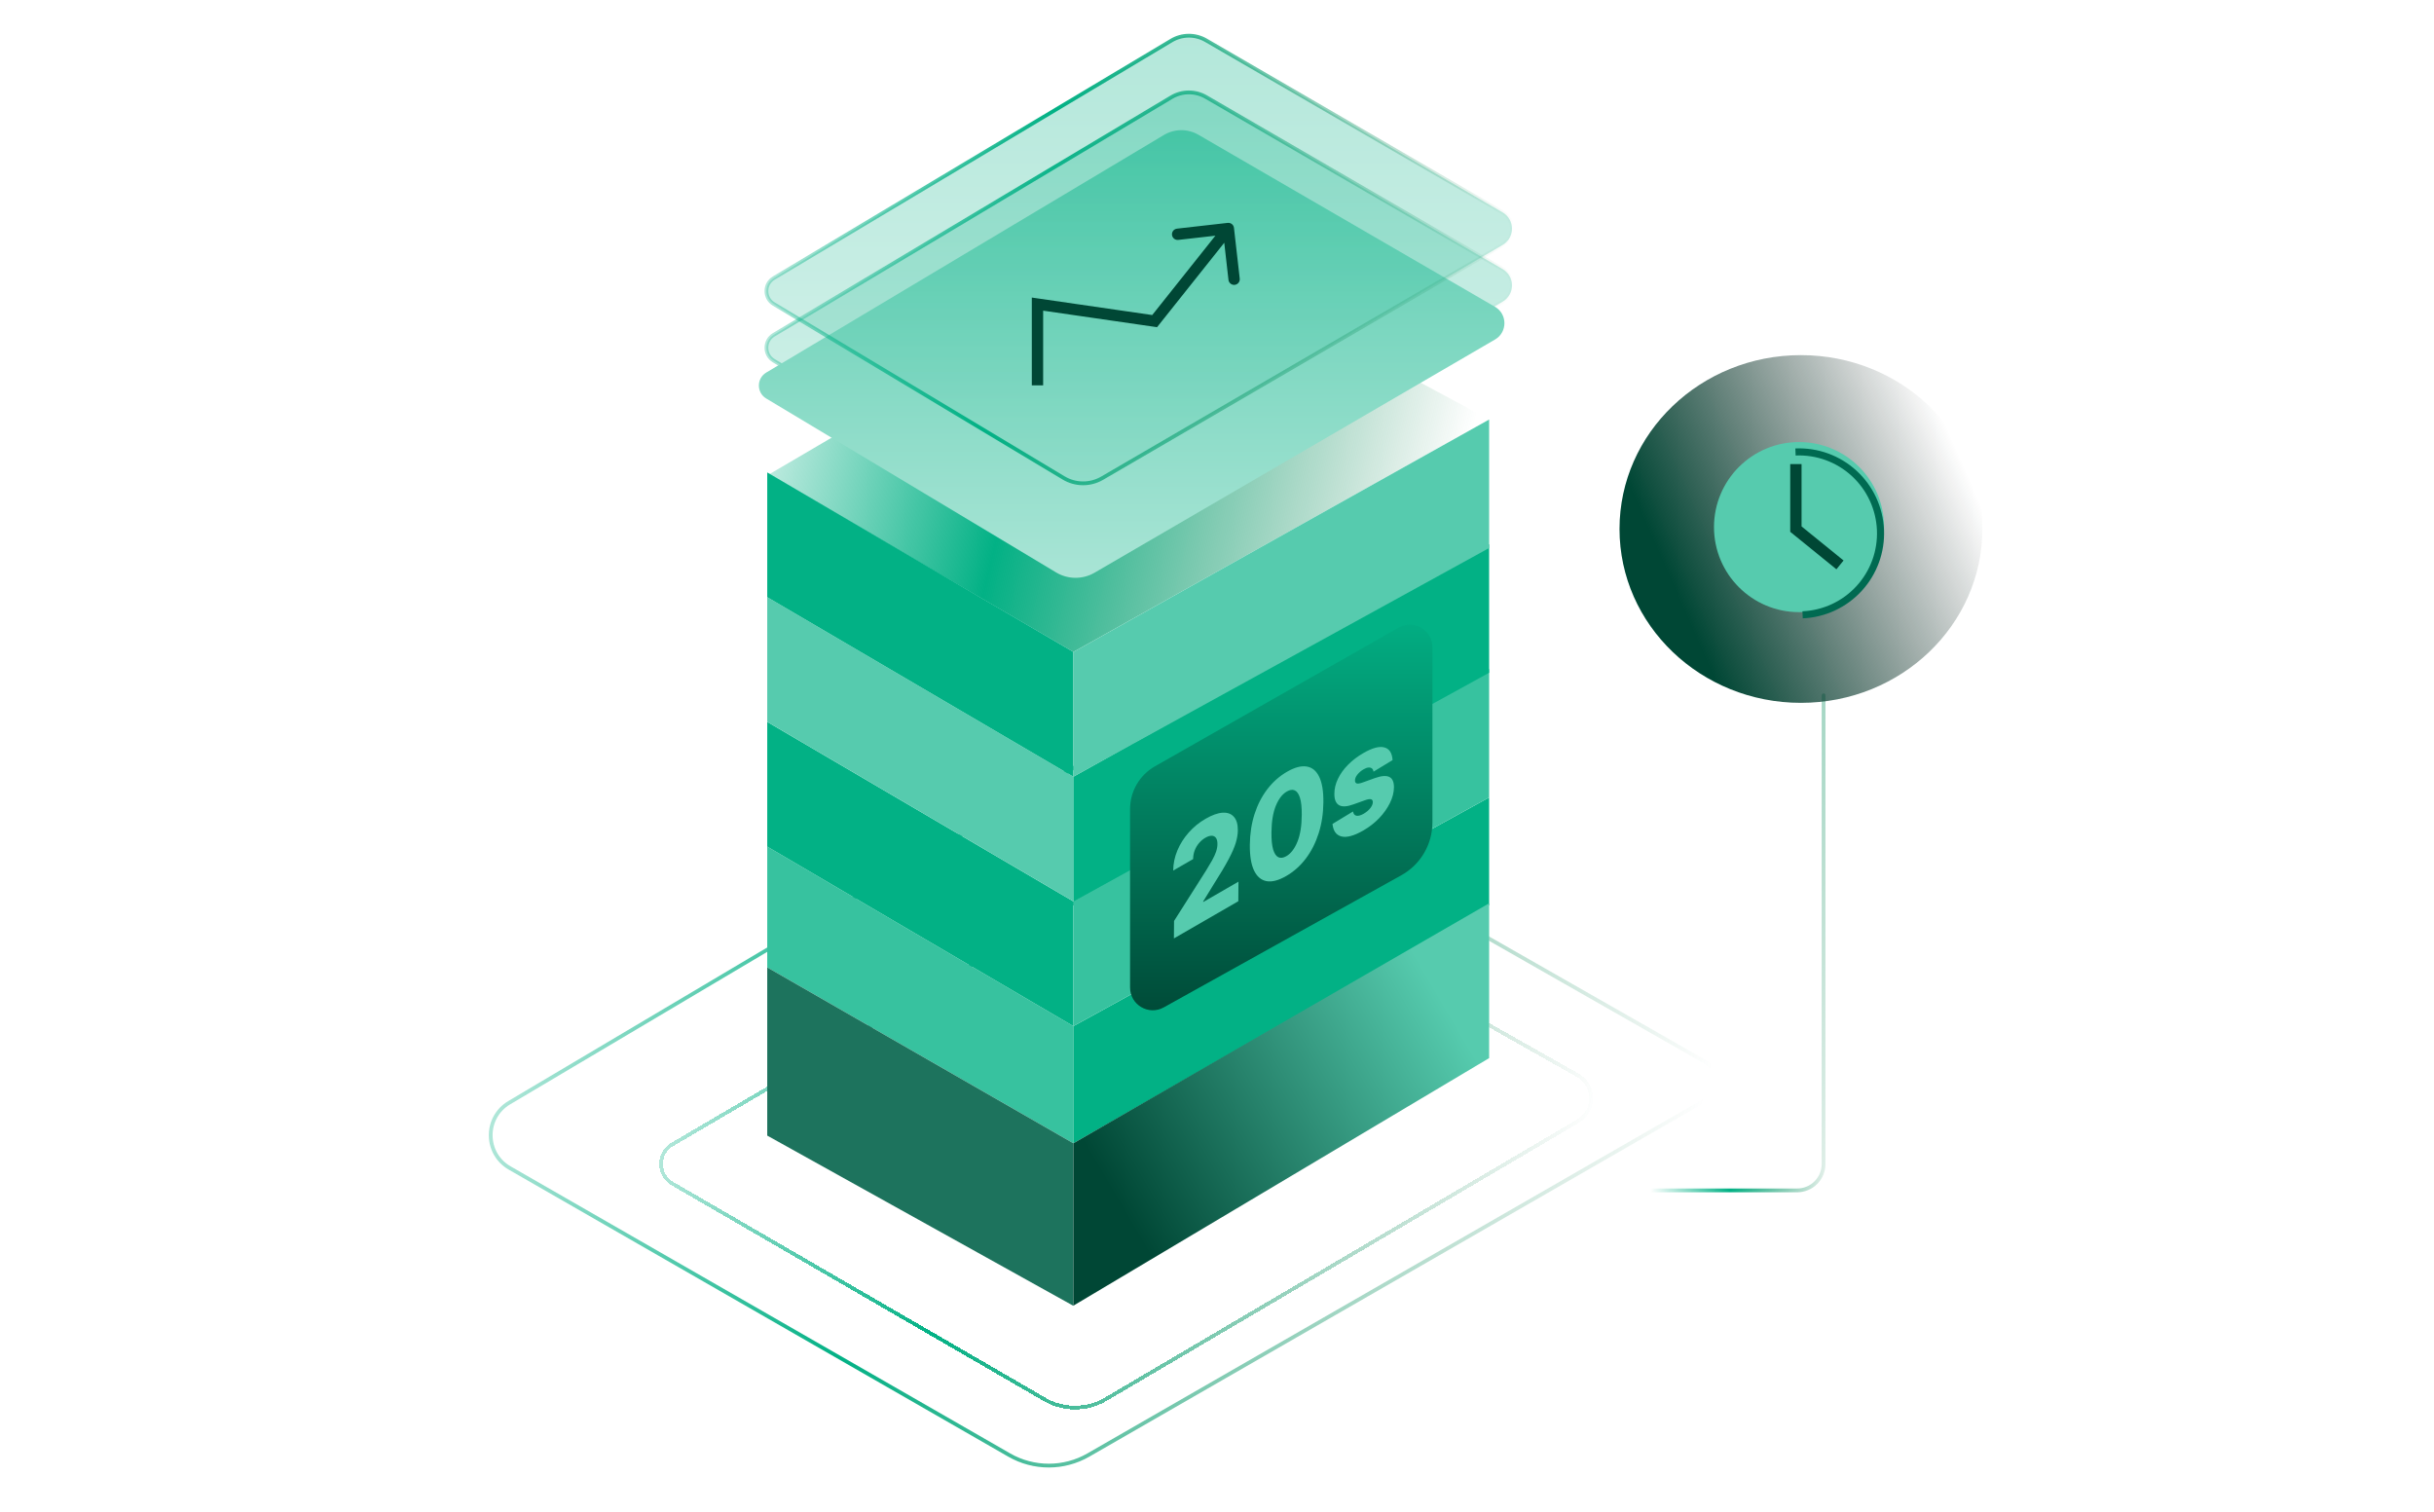 <svg width="644" height="400" viewBox="0 0 644 400" fill="none" xmlns="http://www.w3.org/2000/svg">
<path d="M405.5 314.962H475.5C479.366 314.962 482.5 311.828 482.5 307.962V183.962" stroke="url(#paint0_linear_40_5972)" stroke-linecap="round"/>
<path d="M450.902 280.811L392.5 247.5L297 195.5L134.73 291.762C128.147 295.667 128.213 305.219 134.85 309.033L267.031 384.984C273.513 388.709 281.486 388.707 287.966 384.979L450.921 291.223C454.941 288.911 454.93 283.108 450.902 280.811Z" stroke="url(#paint1_linear_40_5972)"/>
<path d="M307.5 64.5L203.5 125.5L284 172.5L394 111L307.5 64.5Z" fill="url(#paint2_linear_40_5972)"/>
<g filter="url(#filter0_d_40_5972)">
<path d="M177.879 292.795L212.5 272.5L309.5 213.5L417.436 274.492C422.129 277.144 422.189 283.883 417.544 286.618L292.556 360.218C287.579 363.149 281.409 363.17 276.412 360.273L177.904 303.162C173.927 300.857 173.914 295.12 177.879 292.795Z" stroke="url(#paint3_linear_40_5972)" shape-rendering="crispEdges"/>
</g>
<path d="M203 255.962V224L284 271.5V302.5L203 255.962Z" fill="#37C29F"/>
<path d="M203 224V191L284 238.5V271.5L203 224Z" fill="#02B185"/>
<path d="M203 191V158L284 205.5V238.5L203 191Z" fill="#56CBAE"/>
<path d="M203 158V125L284 172.5V205.5L203 158Z" fill="#02B185"/>
<path d="M284 302.5V271.5L394 211V239.5L284 302.5Z" fill="#02B185"/>
<path d="M284 271.5V238.5L394 177V211L284 271.5Z" fill="#37C29F"/>
<path d="M284 238.5V205.5L394 144V178L284 238.5Z" fill="#02B185"/>
<path d="M284 205.5V172.5L394 111V145L284 205.5Z" fill="#56CBAE"/>
<path d="M203 300.462V255.962L284 302.5V345.5L203 300.462Z" fill="#1D735D"/>
<path d="M284 302.5V345.462L394 279.962V239L284 302.5Z" fill="url(#paint4_linear_40_5972)"/>
<path d="M299 261.297V214.059C299 209.386 301.508 205.072 305.569 202.761L370.032 166.067C374.032 163.79 379 166.678 379 171.281V217.591C379 223.399 375.853 228.751 370.778 231.574L307.917 266.54C303.917 268.765 299 265.873 299 261.297Z" fill="url(#paint5_linear_40_5972)"/>
<g filter="url(#filter1_d_40_5972)">
<path d="M310.599 244.291L310.637 239.671L319.103 226.335C319.738 225.314 320.278 224.403 320.725 223.603C321.172 222.794 321.513 222.046 321.75 221.358C321.987 220.661 322.108 219.984 322.114 219.327C322.12 218.591 321.986 218.044 321.713 217.685C321.44 217.317 321.062 217.131 320.577 217.127C320.092 217.122 319.535 217.302 318.906 217.665C318.269 218.033 317.709 218.507 317.227 219.087C316.745 219.658 316.367 220.302 316.092 221.02C315.826 221.734 315.689 222.493 315.682 223.298L310.411 226.342C310.425 224.533 310.79 222.768 311.506 221.046C312.221 219.325 313.218 217.741 314.498 216.296C315.785 214.838 317.276 213.62 318.969 212.643C320.715 211.635 322.23 211.096 323.513 211.027C324.796 210.957 325.785 211.325 326.48 212.13C327.182 212.922 327.526 214.113 327.513 215.705C327.505 216.718 327.321 217.823 326.96 219.021C326.6 220.22 325.958 221.684 325.034 223.415C324.117 225.141 322.816 227.326 321.131 229.969L318.354 234.492L318.352 234.661L327.682 229.275L327.639 234.453L310.599 244.291ZM340.299 227.79C338.29 228.949 336.564 229.399 335.119 229.14C333.675 228.872 332.567 227.931 331.797 226.317C331.028 224.695 330.658 222.423 330.69 219.503C330.721 216.583 331.135 213.881 331.931 211.398C332.735 208.902 333.864 206.704 335.319 204.805C336.781 202.893 338.517 201.357 340.525 200.197C342.533 199.038 344.26 198.575 345.705 198.809C347.157 199.029 348.269 199.933 349.039 201.521C349.809 203.109 350.178 205.358 350.147 208.27C350.123 211.194 349.709 213.922 348.905 216.453C348.101 218.984 346.968 221.218 345.505 223.156C344.05 225.082 342.314 226.626 340.299 227.79ZM340.342 222.534C341.541 221.841 342.517 220.576 343.27 218.737C344.024 216.89 344.409 214.502 344.425 211.573C344.441 209.652 344.286 208.166 343.959 207.115C343.632 206.055 343.171 205.391 342.577 205.123C341.982 204.854 341.284 204.952 340.482 205.415C339.291 206.103 338.322 207.355 337.576 209.172C336.831 210.98 336.442 213.323 336.411 216.2C336.388 218.151 336.536 219.672 336.855 220.762C337.181 221.848 337.646 222.531 338.248 222.813C338.849 223.085 339.547 222.992 340.342 222.534ZM368.456 197.105L363.408 200.174C363.359 199.789 363.22 199.504 362.99 199.318C362.76 199.123 362.459 199.043 362.086 199.078C361.72 199.099 361.294 199.251 360.807 199.532C360.17 199.9 359.625 200.36 359.173 200.914C358.729 201.463 358.508 201.987 358.512 202.484C358.501 202.878 358.633 203.138 358.908 203.263C359.19 203.384 359.694 203.322 360.42 203.075L363.741 201.881C365.461 201.267 366.737 201.158 367.57 201.556C368.409 201.95 368.827 202.871 368.822 204.321C368.803 205.692 368.441 207.085 367.736 208.5C367.039 209.91 366.088 211.243 364.884 212.497C363.681 213.743 362.307 214.812 360.764 215.703C358.298 217.127 356.359 217.665 354.944 217.319C353.538 216.96 352.741 215.853 352.555 213.997L357.986 210.706C358.099 211.364 358.406 211.738 358.905 211.829C359.404 211.92 360.043 211.74 360.822 211.29C361.527 210.884 362.101 210.401 362.546 209.843C362.99 209.285 363.218 208.753 363.23 208.247C363.226 207.801 363.057 207.542 362.722 207.468C362.387 207.386 361.86 207.475 361.142 207.734L358.135 208.812C356.407 209.448 355.124 209.521 354.285 209.032C353.447 208.535 353.037 207.522 353.057 205.995C353.061 204.667 353.377 203.352 354.007 202.05C354.637 200.739 355.527 199.502 356.677 198.338C357.828 197.174 359.183 196.142 360.741 195.242C363.079 193.893 364.918 193.395 366.258 193.75C367.597 194.096 368.33 195.214 368.456 197.105Z" fill="#56CBAE"/>
</g>
<path d="M281.431 141.459L204.729 95.437C202.137 93.882 202.14 90.124 204.736 88.573L309.951 25.717C312.759 24.04 316.255 24.018 319.083 25.659L397.559 71.183C400.877 73.108 400.881 77.899 397.566 79.829L291.608 141.526C288.457 143.36 284.558 143.335 281.431 141.459Z" fill="url(#paint6_linear_40_5972)" fill-opacity="0.3" stroke="url(#paint7_linear_40_5972)"/>
<path d="M279.431 151.459L202.729 105.437C200.137 103.882 200.14 100.124 202.736 98.573L307.951 35.717C310.759 34.04 314.255 34.018 317.083 35.659L395.559 81.183C398.877 83.108 398.881 87.899 395.566 89.829L289.608 151.526C286.457 153.36 282.558 153.335 279.431 151.459Z" fill="url(#paint8_linear_40_5972)"/>
<path d="M281.431 126.459L204.729 80.437C202.137 78.882 202.14 75.124 204.736 73.573L309.951 10.717C312.759 9.04 316.255 9.018 319.083 10.659L397.559 56.183C400.877 58.108 400.881 62.899 397.566 64.829L291.608 126.526C288.457 128.36 284.558 128.335 281.431 126.459Z" fill="url(#paint9_linear_40_5972)" fill-opacity="0.3" stroke="url(#paint10_linear_40_5972)"/>
<ellipse cx="476.5" cy="139.962" rx="48" ry="46" fill="url(#paint11_linear_40_5972)"/>
<circle cx="476" cy="139.462" r="22.5" fill="#56CBAE"/>
<g filter="url(#filter2_d_40_5972)">
<path d="M476.98 161.94C479.932 161.812 482.83 161.103 485.508 159.854C488.186 158.605 490.592 156.842 492.588 154.663C494.584 152.485 496.132 149.935 497.143 147.158C498.153 144.382 498.607 141.433 498.479 138.481C498.35 135.529 497.641 132.632 496.392 129.954C495.144 127.276 493.38 124.87 491.202 122.874C489.023 120.877 486.473 119.33 483.697 118.319C480.92 117.308 477.972 116.854 475.02 116.983L475.101 118.854C477.808 118.736 480.511 119.152 483.056 120.079C485.601 121.006 487.939 122.424 489.936 124.255C491.933 126.085 493.55 128.29 494.695 130.745C495.839 133.2 496.489 135.857 496.607 138.563C496.725 141.269 496.309 143.972 495.383 146.518C494.456 149.063 493.037 151.401 491.207 153.398C489.377 155.395 487.171 157.012 484.716 158.156C482.261 159.301 479.605 159.951 476.899 160.069L476.98 161.94Z" fill="#006A51"/>
</g>
<path d="M475.167 122.795V139.999L486.833 149.462" stroke="#004735" stroke-width="3"/>
<path d="M274.5 80.462L274.716 78.977L273 78.728L273 80.462L274.5 80.462ZM305.5 84.962L305.285 86.446L306.137 86.57L306.674 85.896L305.5 84.962ZM326.49 60.292C326.397 59.469 325.654 58.878 324.831 58.971L311.417 60.495C310.594 60.589 310.002 61.332 310.096 62.155C310.189 62.978 310.933 63.57 311.756 63.476L323.679 62.121L325.034 74.045C325.127 74.868 325.871 75.459 326.694 75.366C327.517 75.272 328.108 74.529 328.015 73.706L326.49 60.292ZM274.5 101.962L276 101.962L276 80.462L274.5 80.462L273 80.462L273 101.962L274.5 101.962ZM274.5 80.462L274.285 81.946L305.285 86.446L305.5 84.962L305.716 83.477L274.716 78.977L274.5 80.462ZM305.5 84.962L306.674 85.896L326.174 61.396L325 60.462L323.826 59.528L304.326 84.028L305.5 84.962Z" fill="#004735"/>
<defs>
<filter id="filter0_d_40_5972" x="166.513" y="212.92" width="262.879" height="167.91" filterUnits="userSpaceOnUse" color-interpolation-filters="sRGB">
<feFlood flood-opacity="0" result="BackgroundImageFix"/>
<feColorMatrix in="SourceAlpha" type="matrix" values="0 0 0 0 0 0 0 0 0 0 0 0 0 0 0 0 0 0 127 0" result="hardAlpha"/>
<feOffset dy="10"/>
<feGaussianBlur stdDeviation="3.95"/>
<feComposite in2="hardAlpha" operator="out"/>
<feColorMatrix type="matrix" values="0 0 0 0 0 0 0 0 0 0.278 0 0 0 0 0.208 0 0 0 0.3 0"/>
<feBlend mode="normal" in2="BackgroundImageFix" result="effect1_dropShadow_40_5972"/>
<feBlend mode="normal" in="SourceGraphic" in2="effect1_dropShadow_40_5972" result="shape"/>
</filter>
<filter id="filter1_d_40_5972" x="306.256" y="183.763" width="66.734" height="69.372" filterUnits="userSpaceOnUse" color-interpolation-filters="sRGB">
<feFlood flood-opacity="0" result="BackgroundImageFix"/>
<feColorMatrix in="SourceAlpha" type="matrix" values="0 0 0 0 0 0 0 0 0 0 0 0 0 0 0 0 0 0 127 0" result="hardAlpha"/>
<feOffset dy="4"/>
<feGaussianBlur stdDeviation="2"/>
<feComposite in2="hardAlpha" operator="out"/>
<feColorMatrix type="matrix" values="0 0 0 0 0 0 0 0 0 0.278 0 0 0 0 0.208 0 0 0 1 0"/>
<feBlend mode="normal" in2="BackgroundImageFix" result="effect1_dropShadow_40_5972"/>
<feBlend mode="normal" in="SourceGraphic" in2="effect1_dropShadow_40_5972" result="shape"/>
</filter>
<filter id="filter2_d_40_5972" x="458.52" y="102.128" width="56.48" height="77.979" filterUnits="userSpaceOnUse" color-interpolation-filters="sRGB">
<feFlood flood-opacity="0" result="BackgroundImageFix"/>
<feColorMatrix in="SourceAlpha" type="matrix" values="0 0 0 0 0 0 0 0 0 0 0 0 0 0 0 0 0 0 127 0" result="hardAlpha"/>
<feOffset dy="1.667"/>
<feGaussianBlur stdDeviation="8.25"/>
<feComposite in2="hardAlpha" operator="out"/>
<feColorMatrix type="matrix" values="0 0 0 0 0.196 0 0 0 0 0.922 0 0 0 0 0.573 0 0 0 1 0"/>
<feBlend mode="normal" in2="BackgroundImageFix" result="effect1_dropShadow_40_5972"/>
<feBlend mode="normal" in="SourceGraphic" in2="effect1_dropShadow_40_5972" result="shape"/>
</filter>
<linearGradient id="paint0_linear_40_5972" x1="444.5" y1="169.462" x2="494.007" y2="172.129" gradientUnits="userSpaceOnUse">
<stop stop-color="#02B185" stop-opacity="0"/>
<stop offset="0.423" stop-color="#02B185"/>
<stop offset="1" stop-color="#1C8553" stop-opacity="0"/>
</linearGradient>
<linearGradient id="paint1_linear_40_5972" x1="134.48" y1="63.369" x2="484.828" y2="144.412" gradientUnits="userSpaceOnUse">
<stop stop-color="#02B185" stop-opacity="0"/>
<stop offset="0.423" stop-color="#02B185"/>
<stop offset="1" stop-color="#1C8553" stop-opacity="0"/>
</linearGradient>
<linearGradient id="paint2_linear_40_5972" x1="211.613" y1="-8.493" x2="407.625" y2="37.494" gradientUnits="userSpaceOnUse">
<stop stop-color="#02B185" stop-opacity="0"/>
<stop offset="0.423" stop-color="#02B185"/>
<stop offset="1" stop-color="#1C8553" stop-opacity="0"/>
</linearGradient>
<linearGradient id="paint3_linear_40_5972" x1="180.031" y1="111.133" x2="447.364" y2="171.937" gradientUnits="userSpaceOnUse">
<stop stop-color="#02B185" stop-opacity="0"/>
<stop offset="0.423" stop-color="#02B185"/>
<stop offset="1" stop-color="#1C8553" stop-opacity="0"/>
</linearGradient>
<linearGradient id="paint4_linear_40_5972" x1="385.5" y1="271.462" x2="298.5" y2="322.462" gradientUnits="userSpaceOnUse">
<stop stop-color="#56CBAE"/>
<stop offset="1" stop-color="#004735"/>
</linearGradient>
<linearGradient id="paint5_linear_40_5972" x1="339" y1="160.962" x2="339" y2="271.5" gradientUnits="userSpaceOnUse">
<stop stop-color="#02B185"/>
<stop offset="1" stop-color="#004735"/>
</linearGradient>
<linearGradient id="paint6_linear_40_5972" x1="302" y1="23" x2="302" y2="144.5" gradientUnits="userSpaceOnUse">
<stop stop-color="#02B185"/>
<stop offset="1" stop-color="#80D8C2"/>
</linearGradient>
<linearGradient id="paint7_linear_40_5972" x1="207.773" y1="-59.117" x2="420.579" y2="-11.127" gradientUnits="userSpaceOnUse">
<stop stop-color="#02B185" stop-opacity="0"/>
<stop offset="0.423" stop-color="#02B185"/>
<stop offset="1" stop-color="#1C8553" stop-opacity="0"/>
</linearGradient>
<linearGradient id="paint8_linear_40_5972" x1="300" y1="33" x2="300" y2="154.5" gradientUnits="userSpaceOnUse">
<stop stop-color="#56CBAE"/>
<stop offset="1" stop-color="#AAE5D6"/>
</linearGradient>
<linearGradient id="paint9_linear_40_5972" x1="302" y1="8" x2="302" y2="129.5" gradientUnits="userSpaceOnUse">
<stop stop-color="#02B185"/>
<stop offset="1" stop-color="#80D8C2"/>
</linearGradient>
<linearGradient id="paint10_linear_40_5972" x1="207.773" y1="-74.117" x2="420.579" y2="-26.127" gradientUnits="userSpaceOnUse">
<stop stop-color="#02B185" stop-opacity="0"/>
<stop offset="0.423" stop-color="#02B185"/>
<stop offset="1" stop-color="#1C8553" stop-opacity="0"/>
</linearGradient>
<linearGradient id="paint11_linear_40_5972" x1="524.193" y1="133.678" x2="448.193" y2="167.178" gradientUnits="userSpaceOnUse">
<stop stop-color="#0B1815" stop-opacity="0"/>
<stop offset="1" stop-color="#004735"/>
</linearGradient>
</defs>
</svg>
